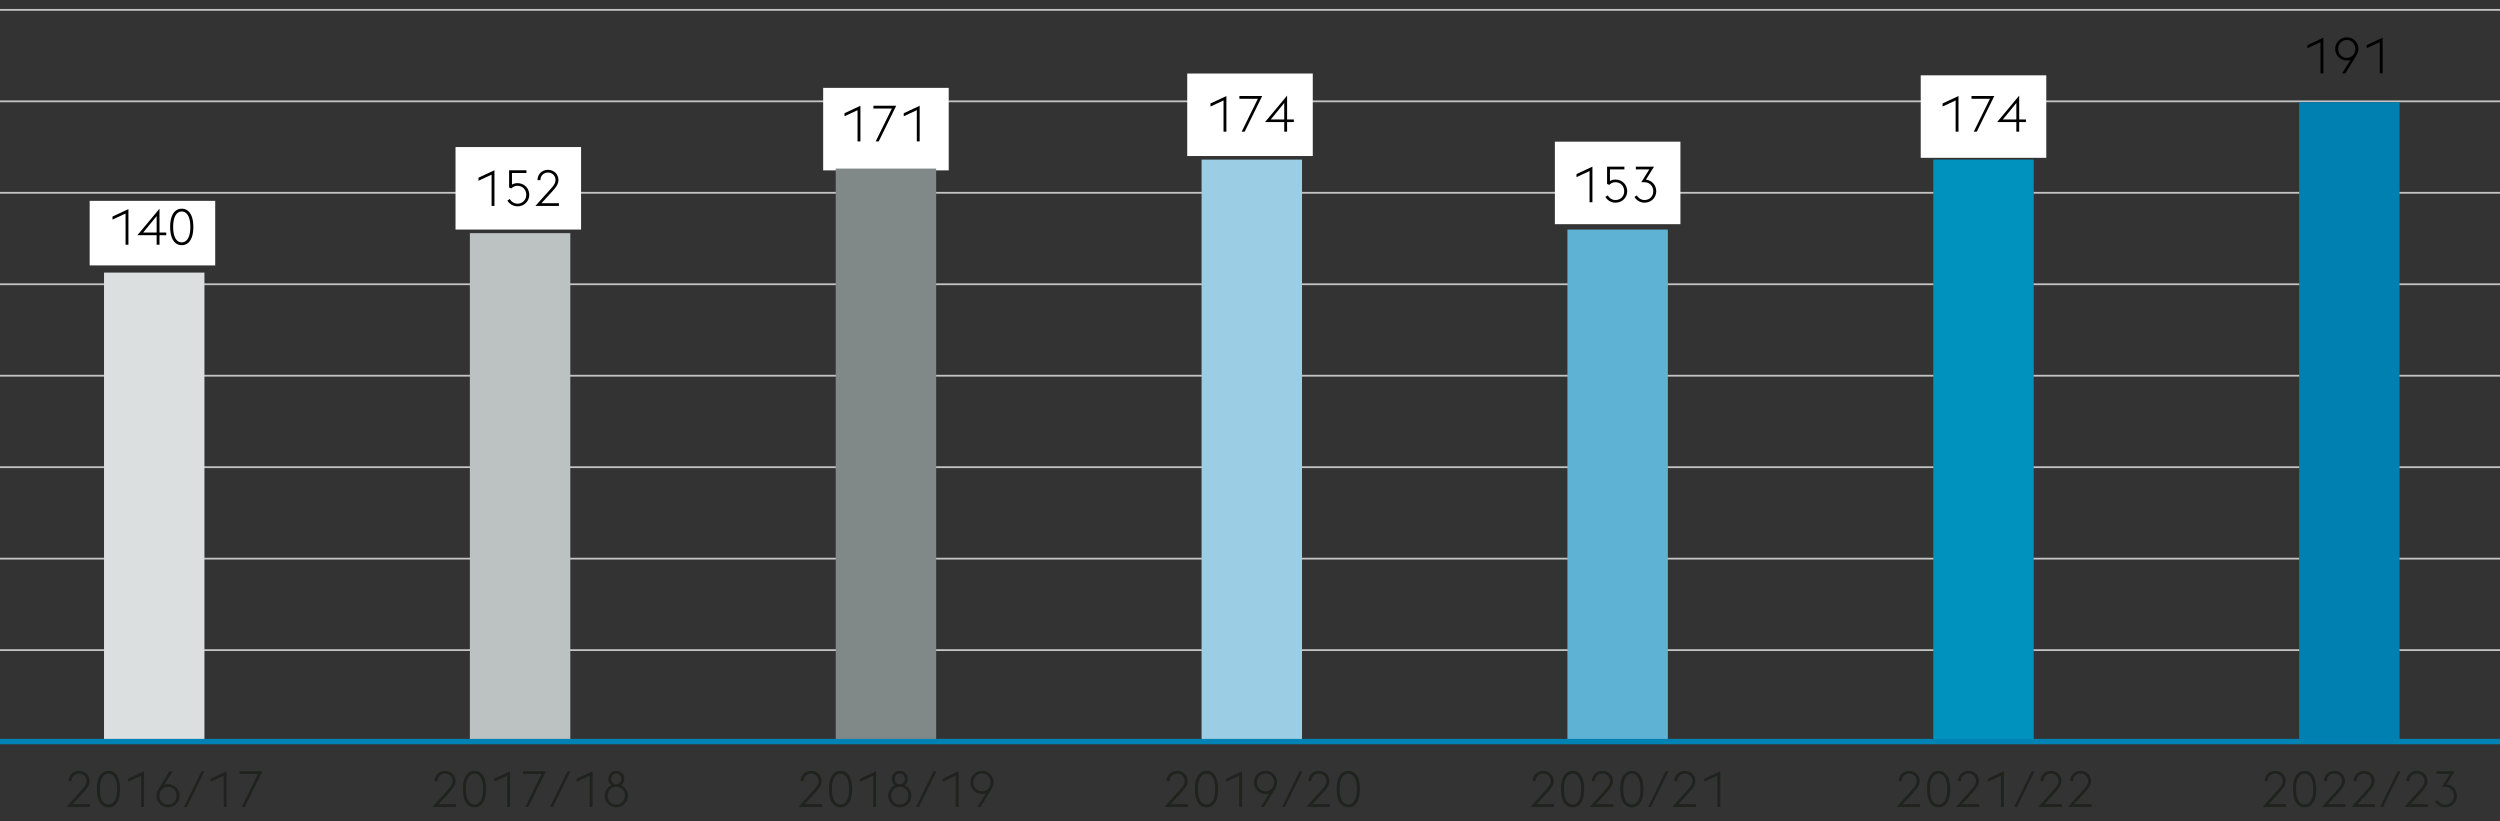 <svg xmlns="http://www.w3.org/2000/svg" width="1394" height="458" viewBox="0 0 1394 458"><rect x="0" y="0" width="1394" height="458" fill="#333333" stroke="none"/><defs><clipPath id="a"><path fill="none" d="M2647.831-990.145h670v563h-670z"/></clipPath></defs><g fill="none" stroke="#c4c4c4"><path d="M-14 5.5h1422M-14 56.5h1422M-14 107.5h1422M-14 158.5h1422M-14 209.5h1422M-14 260.5h1422M-14 311.5h1422M-14 362.5h1422"/></g><path fill="#fff" d="M50 112h70v36H50zM254 82h70v46h-70zM459 49h70v46h-70zM662 41h70v46h-70zM1071 42h70v46h-70z"/><path fill="#0080b0" d="M1282 57h56v357h-56z"/><path fill="#bcc1c2" d="M262 130h56v284h-56z"/><path fill="#818888" d="M466 94h56v320h-56z"/><path fill="#dcdfe0" d="M58 152h56v262H58z"/><path fill="#9bcde4" d="M670 89h56v325h-56z"/><path fill="#5eb3d4" d="M874 128h56v286h-56z"/><path fill="#0092be" d="M1078 89h56v325h-56z"/><path fill="none" stroke="#0082b4" stroke-width="3" d="M-14 413.5h1422"/><g clip-path="url(#a)"><g fill="#fff" stroke="#0080b0" stroke-width=".1"><path d="M957.663 235.629l-.368.008-.465-.089-.304-.047-.032-.119.119-.344.244-.175.487.021.33.242.03.395-.04.106zM4943.031 19.599l.374.221.289.293.136.408-.008.102-.213-.004-.272-.128-.195-.17-.094-.047-.025-.042.238.034.255.166.195.081-.017-.2-.238-.349-.136-.119-.178-.098-.204-.076-.145.068-.068.025-.042-.085.034-.072.068-.081.246.072zm7.014 4.204l-.06.094-.077-.072.051-.141.06-.111.077.055-.051.174zm-1.692 15.142l-.119.055-.128-.017-.085-.081v-.119l.102-.085.153.021.085.111-.008.115zm-11.239.54l.068.081.17-.026.153-.004-.094.068-.297.042-.153-.2.187-.153.162-.021.017.038-.009.047h-.076l-.119.034v.094h-.008zM4910.8 41.36l.136.153v.072l-.077-.008-.187-.047-.059-.089.136.064.06-.017-.128-.136-.111-.094-.085-.042v-.047l.102.026.212.166zM962.26-56.536l.916.961-.178.485-.659-.047-.3-.166.512-.089.083-.174-.234-.289-.314-.187h-.215l-.051.378-.361-.297.213-.302.251-.2.338-.072zm3805.198 9.05l-.723.383-.221-.064.859-.536v.064l.085.153zm-1.428.88l-.85.446-.229-.238.306-.008.569-.417.689-.034-.076.229-.408.021zM985.126-32.986l1.907 1.318-.81.098-1.991-.638-1.817-1.301.542-.281.262.464.831.434.489-.914.323-.204-1.452-.952.576.051 1.373.646-.232 1.28zm3782.894.111l.059.268-.655-.718-.383-.464.017-.2.179.128.212.225.145.183.425.578zm.127 1.462l-.417.047.315-.158.085-.225-.051-.71.161.06.06.293.034.421-.187.272zm.094 4.272l-.297.038.195-.229 1.309-.255.119-.072.204.145v.128l-.094.072-.638.004-.518.123-.281.047zm-.059 3.745l.62.446-.085.31-.212.349-.808.905-.238-.085.782-.821.306-.54-.459-.417-.17.089h-.077l-.153-.383h.153l.34.145zm16.902 20.638l-.366.31-.145-.28.178-.349-.306-1.437-.51-.2-.315-.429h.153l.51.4.417.174.238.952.145.858zm-56.767.821l-.102.026-.212-.119.026-.145.153-.072.187.11-.051.2zm59.794 3.847l.068.582-.263-.072-.077-.23-.085-.591-.281-.578.306.149.264.455.068.285zM1012.445 34.656l-.032.072-.138-.085-.266-.17-.234-.183-.004-.081.325-.111.413-.089.087.119-.074.17-.077.357zm-10.389 17.574l-.263.055h-.313l-.155-.149-.008-.119h.104l.1.021.444.017.111.089-.019.085zm46.733 66.906l-.091.183-.183-.064-.104-.229-.036-.255.068-.2.119.008.136.247.091.31zM1182.872 89.893l-1.122.268-.534-.055-.404-.931.151-.582.176-.183 1.911.229.164.425-.028.404-.314.425zm5.917.34l-.746.085-.117-.57.225-.293.319-.144.57.175.295.246-.015.208-.531.293zm-5.949 5.594l-.251.212-.463-.693-.072-.285.84-.361.459.191-.512.936zm12.036 3.107l1.719.595.538-.064-.55.591-1.711.331-.563.285-.689-.183-.37-.697 1.626-.859zm-.404 2.725l-.848.91v-.965l.306-.127h.274l.268.183zm4.683 6.751l-.425.2-.027-1.237.544.234.21.204-.089.336-.212.263zm-73.293 62.438l-.07.54-.217-.519-.703-.82-.264-.361.317.055.937 1.105zm29.083 2.844l-.206.128.263-.939.293-.115-.35.927zm-34.067 2.763l.053.209-.236-.009-.423-.603-.151-.519-.272-.591-.368-.429-.04-.387-.013-.633.417.956.4.765.291.629.342.612zm-68.477 3.899l-.206.085-.221-.212-.096-.327.081-.544.552.361.221.229-.332.408zm90.414-.272l-.451.063-1.11-.701h.423l.633.438.504.2zm1.492-.175l.627.582-.831-.4-1.05-.174.4-.106.58.017.274.081zm-91.251 3.061l-.451.017-.414-.182.102-1.229.108-.246.638.404.534 1.08-.517.157zm18.279 7.954l-.359.31-.476-.225-.21-.293-.083-.319.114-.378 1.067.055.3.166-.353.684zm5.631 1.726l1.649.561.304.901-.35.599-.835-.145-.408-.336-.578-1.076-1.615.246-1.112-.217-.616-1.403-.023-.638.268-.391 1.184-.417 1.477.306.561.799.096 1.208zm97.47 1.998l.062.229-.417-.03-.126-.081.009-.425.304-.51.236-.438.481-.4.861-.404.419-.178.136.098-.161.064-1.426.846-.442.599-.194.412.036.136.223.081zm-.232 3.983l.076.327-.423-.225-.408-.603-.72-.761-.172-.298.557.285.363.447.727.829zm44.178 1.828l.004.226-1.101-1.148.432.085.665.837zm-42.523.451l.153.442-.276-.2-.884-.438-.1-.349 1.107.544zm50.281 1.977l-.232.264-.019-.255-.321-.123-.449-.255-.601-.293-.325-.047-.164-.178.227-.085.368.136.523.264.606.268.387.306zm-25.325 27.963l-.334.234.121-.315-.253-.676-.255-.098.255-.192.357.51.108.536zM1317.792 274.525l-.111.187-.24-.153-.242-.37-.096-.374.232-.213.306.127.145.391.007.404z"/></g></g><path fill="#fff" d="M867 79h70v46h-70z"/><g data-name="EN Outlines"><path d="M1293.918 23.5l-7.281 3.388V25.18l8.877-4.144v19.88h-1.596V23.5zM1310.662 33.356a6.192 6.192 0 01-2.072.363c-3.584 0-6.469-2.912-6.469-6.468s2.885-6.439 6.469-6.439a6.44 6.44 0 016.439 6.439c0 1.316-.447 2.548-1.092 3.612l-6.188 10.052h-1.766l4.678-7.56zm2.715-6.104c0-2.744-2.016-4.956-4.787-4.956s-4.816 2.212-4.816 4.956 2.043 4.984 4.816 4.984 4.787-2.24 4.787-4.984zM1326.957 23.5l-7.279 3.388V25.18l8.875-4.144v19.88h-1.596V23.5zM70.014 119.066l-7.281 3.388v-1.708l8.877-4.144v19.88h-1.596v-17.416zM87.346 131.135H76.621l12.32-14.756v13.3h3.752v1.456h-3.752v5.348h-1.596v-5.348zm0-10.641l-7.533 9.185h7.533v-9.185zM94.877 126.542c0-6.523 2.492-10.163 6.469-10.163s6.467 3.64 6.467 10.163-2.49 10.164-6.467 10.164-6.469-3.64-6.469-10.164zm6.469-8.596c-2.912 0-4.789 2.996-4.789 8.596s1.877 8.597 4.789 8.597 4.787-2.996 4.787-8.597-1.875-8.596-4.787-8.596zM274.107 97.398l-7.281 3.388v-1.708l8.877-4.144v19.88h-1.596V97.398zM282.926 111.818l1.373-.868c.699 1.429 2.352 2.604 4.256 2.604 2.744 0 4.871-2.017 4.871-4.9 0-2.939-2.016-5.04-5.012-5.04-1.568 0-2.66.868-3.332 1.484l-1.203-.532v-9.632h9.66v1.54h-8.064v6.468c.783-.448 1.82-.812 2.939-.812 4.172 0 6.693 3.08 6.693 6.523 0 3.36-2.66 6.384-6.58 6.384-2.324 0-4.537-1.344-5.602-3.22zM311.654 114.814H298.55l8.904-9.912c1.512-1.651 2.297-3.107 2.297-4.536 0-2.436-1.877-4.144-4.201-4.144s-4.199 1.708-4.199 4.144v.084h-1.625c0-3.388 2.605-5.739 5.824-5.739 3.248 0 5.824 2.352 5.824 5.684 0 2.156-1.26 3.92-3.305 6.188l-6.158 6.721h9.742v1.512z"/><g><path d="M478.172 61.438l-7.281 3.388v-1.708l8.877-4.144v19.88h-1.596V61.438zM497.295 60.514H487.02v-1.54h12.711l-9.771 19.88h-1.68l9.016-18.34zM511.211 61.438l-7.279 3.388v-1.708l8.875-4.144v19.88h-1.596V61.438z"/></g><g><path d="M682.242 56.012l-7.281 3.388v-1.708l8.877-4.144v19.88h-1.596V56.012zM701.365 55.088H691.09v-1.54h12.711l-9.771 19.88h-1.68l9.016-18.34zM716.094 68.08h-10.725l12.32-14.756v13.3h3.752v1.456h-3.752v5.348h-1.596V68.08zm0-10.641l-7.531 9.185h7.531v-9.185z"/></g><g><path d="M886.338 95.383l-7.281 3.388v-1.708l8.877-4.144v19.88h-1.596V95.383zM895.156 109.803l1.373-.868c.699 1.429 2.352 2.604 4.256 2.604 2.744 0 4.871-2.017 4.871-4.9 0-2.939-2.016-5.04-5.012-5.04-1.568 0-2.66.868-3.332 1.484l-1.203-.532v-9.632h9.66v1.54h-8.064v6.468c.783-.448 1.82-.812 2.939-.812 4.172 0 6.693 3.08 6.693 6.523 0 3.36-2.66 6.384-6.58 6.384-2.324 0-4.537-1.344-5.602-3.22zM911.369 109.803l1.373-.868c.672 1.429 2.352 2.604 4.256 2.604 2.744 0 4.871-2.017 4.871-4.872 0-2.968-2.043-5.068-5.012-5.068h-1.652l4.453-7.14h-7.504v-1.54h10.135s-3.723 5.992-4.508 7.252c3.641.448 5.74 3.332 5.74 6.496 0 3.359-2.66 6.355-6.553 6.355-2.322 0-4.535-1.344-5.6-3.22z"/></g><g><path d="M1090.459 56.012l-7.281 3.388v-1.708l8.877-4.144v19.88h-1.596V56.012zM1109.582 55.088h-10.275v-1.54h12.711l-9.771 19.88h-1.68l9.016-18.34zM1124.311 68.08h-10.725l12.32-14.756v13.3h3.752v1.456h-3.752v5.348h-1.596V68.08zm0-10.641l-7.531 9.185h7.531v-9.185z"/></g><g fill="#20221d"><path d="M1270.556 440.021c.765-.84 1.339-1.628 1.722-2.366.383-.737.574-1.46.574-2.17a4.092 4.092 0 00-1.232-2.982 4.02 4.02 0 00-1.33-.854c-.514-.205-1.06-.308-1.638-.308s-1.125.103-1.638.308a4.02 4.02 0 00-1.33.854 4.088 4.088 0 00-1.232 2.982v.084h-1.624c0-.84.154-1.614.462-2.324.309-.709.724-1.315 1.246-1.819s1.139-.896 1.848-1.176c.71-.28 1.466-.42 2.269-.42s1.559.14 2.268.42c.71.279 1.33.672 1.862 1.176s.947 1.102 1.246 1.792c.298.69.448 1.456.448 2.296 0 1.083-.294 2.1-.882 3.052-.589.952-1.396 1.998-2.423 3.136l-6.188 6.721h9.771v1.512h-13.104l8.904-9.912zM1285.059 450.157c-1.997 0-3.574-.872-4.731-2.617-1.158-1.746-1.736-4.261-1.736-7.547s.578-5.8 1.736-7.546c1.157-1.745 2.734-2.617 4.731-2.617s3.574.872 4.732 2.617c1.157 1.746 1.735 4.261 1.735 7.546s-.578 5.801-1.735 7.547c-1.158 1.745-2.735 2.617-4.732 2.617zm4.788-10.164c0-2.818-.434-4.956-1.302-6.411-.868-1.456-2.03-2.185-3.486-2.185s-2.618.729-3.485 2.185c-.868 1.455-1.303 3.593-1.303 6.411s.435 4.956 1.303 6.412c.867 1.456 2.029 2.185 3.485 2.185s2.618-.729 3.486-2.185 1.302-3.593 1.302-6.412zM1303.596 440.021c.765-.84 1.339-1.628 1.722-2.366.383-.737.574-1.46.574-2.17a4.092 4.092 0 00-1.232-2.982 4.02 4.02 0 00-1.33-.854c-.514-.205-1.06-.308-1.638-.308s-1.125.103-1.638.308a4.02 4.02 0 00-1.33.854 4.088 4.088 0 00-1.232 2.982v.084h-1.624c0-.84.154-1.614.462-2.324.309-.709.724-1.315 1.246-1.819s1.139-.896 1.848-1.176c.71-.28 1.466-.42 2.269-.42s1.559.14 2.268.42c.71.279 1.33.672 1.862 1.176s.947 1.102 1.246 1.792c.298.69.448 1.456.448 2.296 0 1.083-.294 2.1-.882 3.052-.589.952-1.396 1.998-2.423 3.136l-6.188 6.721h9.771v1.512h-13.104l8.904-9.912zM1320.115 440.021c.765-.84 1.339-1.628 1.722-2.366.383-.737.574-1.46.574-2.17a4.092 4.092 0 00-1.232-2.982 4.02 4.02 0 00-1.33-.854c-.514-.205-1.06-.308-1.638-.308s-1.125.103-1.638.308a4.02 4.02 0 00-1.33.854 4.088 4.088 0 00-1.232 2.982v.084h-1.624c0-.84.154-1.614.462-2.324.309-.709.724-1.315 1.246-1.819s1.139-.896 1.848-1.176c.71-.28 1.466-.42 2.269-.42s1.559.14 2.268.42c.71.279 1.33.672 1.862 1.176s.947 1.102 1.246 1.792c.298.69.448 1.456.448 2.296 0 1.083-.294 2.1-.882 3.052-.589.952-1.396 1.998-2.423 3.136l-6.188 6.721h9.771v1.512h-13.104l8.904-9.912zM1336.943 430.054h1.596l-9.771 19.88h-1.597l9.772-19.88zM1349.6 440.021c.765-.84 1.339-1.628 1.722-2.366.383-.737.574-1.46.574-2.17a4.092 4.092 0 00-1.232-2.982 4.02 4.02 0 00-1.33-.854c-.514-.205-1.06-.308-1.638-.308s-1.125.103-1.638.308a4.02 4.02 0 00-1.33.854 4.088 4.088 0 00-1.232 2.982v.084h-1.624c0-.84.154-1.614.462-2.324.309-.709.724-1.315 1.246-1.819s1.139-.896 1.848-1.176c.71-.28 1.466-.42 2.269-.42s1.559.14 2.268.42c.71.279 1.33.672 1.862 1.176s.947 1.102 1.246 1.792c.298.69.448 1.456.448 2.296 0 1.083-.294 2.1-.882 3.052-.589.952-1.396 1.998-2.423 3.136l-6.188 6.721h9.771v1.512h-13.104l8.904-9.912zM1363.402 450.157c-1.176 0-2.268-.298-3.275-.896s-1.783-1.372-2.324-2.324l1.372-.868c.168.355.396.691.686 1.008.29.318.616.593.98.826.364.234.766.42 1.204.561.438.14.9.21 1.386.21.69 0 1.33-.121 1.918-.364.588-.242 1.102-.578 1.54-1.008s.784-.942 1.036-1.54.378-1.251.378-1.96c0-.746-.122-1.428-.364-2.044s-.583-1.148-1.021-1.597c-.439-.447-.966-.798-1.582-1.05s-1.298-.378-2.044-.378h-1.652l4.452-7.14h-7.504v-1.54h10.136a180.392 180.392 0 01-1.96 3.164 135.643 135.643 0 00-1.512 2.435c-.225.374-.43.705-.616.994-.187.29-.327.509-.42.658.914.112 1.727.364 2.436.756.71.392 1.307.882 1.792 1.47s.858 1.251 1.12 1.988.393 1.498.393 2.282c0 .84-.159 1.643-.477 2.408s-.766 1.441-1.344 2.029a6.45 6.45 0 01-2.072 1.4c-.803.345-1.689.518-2.66.518z"/><g><path d="M250.085 440.021c.765-.84 1.339-1.628 1.722-2.366.383-.737.574-1.46.574-2.17a4.092 4.092 0 00-1.232-2.982 4.02 4.02 0 00-1.33-.854c-.514-.205-1.06-.308-1.638-.308s-1.125.103-1.638.308a4.02 4.02 0 00-1.33.854 4.088 4.088 0 00-1.232 2.982v.084h-1.624c0-.84.154-1.614.462-2.324.309-.709.724-1.315 1.246-1.819s1.139-.896 1.848-1.176c.71-.28 1.466-.42 2.269-.42s1.559.14 2.268.42c.71.279 1.33.672 1.862 1.176s.947 1.102 1.246 1.792c.298.69.448 1.456.448 2.296 0 1.083-.294 2.1-.882 3.052-.589.952-1.396 1.998-2.423 3.136l-6.188 6.721h9.771v1.512H241.18l8.904-9.912zM264.588 450.157c-1.997 0-3.574-.872-4.731-2.617-1.158-1.746-1.736-4.261-1.736-7.547s.578-5.8 1.736-7.546c1.157-1.745 2.734-2.617 4.731-2.617s3.574.872 4.732 2.617c1.157 1.746 1.735 4.261 1.735 7.546s-.578 5.801-1.735 7.547c-1.158 1.745-2.735 2.617-4.732 2.617zm4.788-10.164c0-2.818-.434-4.956-1.302-6.411-.868-1.456-2.03-2.185-3.486-2.185s-2.618.729-3.485 2.185c-.868 1.455-1.303 3.593-1.303 6.411s.435 4.956 1.303 6.412c.867 1.456 2.029 2.185 3.485 2.185s2.618-.729 3.486-2.185 1.302-3.593 1.302-6.412zM282.816 432.518l-7.279 3.388v-1.708l8.876-4.144v19.88h-1.597v-17.416zM301.94 431.594h-10.276v-1.54h12.712l-9.771 19.88h-1.681l9.017-18.34zM316.473 430.054h1.596l-9.771 19.88h-1.597l9.772-19.88zM328.82 432.518l-7.279 3.388v-1.708l8.876-4.144v19.88h-1.597v-17.416zM343.632 450.157c-.896 0-1.735-.168-2.52-.504s-1.466-.798-2.044-1.386c-.579-.588-1.036-1.27-1.372-2.044s-.504-1.61-.504-2.506c0-1.307.345-2.482 1.036-3.528a6.29 6.29 0 012.716-2.324c-.542-.41-.971-.919-1.288-1.525s-.477-1.293-.477-2.059c0-.634.117-1.222.351-1.764.233-.541.55-1.013.952-1.414.4-.401.872-.714 1.414-.938.541-.225 1.119-.336 1.735-.336a4.479 4.479 0 013.164 1.274c.41.402.732.873.966 1.414a4.42 4.42 0 01.351 1.764c0 .766-.164 1.452-.49 2.059a4.676 4.676 0 01-1.302 1.525 6.388 6.388 0 012.729 2.324c.7 1.046 1.05 2.222 1.05 3.528 0 .896-.168 1.731-.504 2.506s-.798 1.456-1.386 2.044-1.273 1.05-2.058 1.386-1.624.504-2.521.504zm0-1.483c.69 0 1.33-.131 1.918-.393a4.764 4.764 0 001.526-1.063 4.93 4.93 0 001.008-1.568c.242-.597.364-1.241.364-1.932s-.122-1.34-.364-1.946a5.06 5.06 0 00-1.008-1.596 4.66 4.66 0 00-3.444-1.47c-.69 0-1.33.13-1.918.392s-1.092.621-1.512 1.078-.752.989-.994 1.596c-.243.606-.364 1.256-.364 1.946a5.079 5.079 0 001.358 3.5 4.66 4.66 0 003.43 1.456zm-.14-11.396h.252c.84-.037 1.502-.34 1.988-.91.484-.568.728-1.264.728-2.086 0-.84-.252-1.544-.756-2.113s-1.195-.854-2.072-.854-1.563.285-2.058.854c-.495.569-.742 1.273-.742 2.113 0 .822.233 1.518.7 2.086.466.57 1.12.873 1.96.91z"/></g><g><path d="M45.989 440.021c.765-.84 1.339-1.628 1.722-2.366.383-.737.574-1.46.574-2.17a4.092 4.092 0 00-1.232-2.982 4.02 4.02 0 00-1.33-.854c-.514-.205-1.06-.308-1.638-.308s-1.125.103-1.638.308a4.02 4.02 0 00-1.33.854 4.088 4.088 0 00-1.232 2.982v.084h-1.624c0-.84.154-1.614.462-2.324.309-.709.724-1.315 1.246-1.819s1.139-.896 1.848-1.176c.71-.28 1.466-.42 2.269-.42s1.559.14 2.268.42c.71.279 1.33.672 1.862 1.176s.947 1.102 1.246 1.792c.298.69.448 1.456.448 2.296 0 1.083-.294 2.1-.882 3.052-.589.952-1.396 1.998-2.423 3.136l-6.188 6.721h9.771v1.512H37.084l8.904-9.912zM60.492 450.157c-1.997 0-3.574-.872-4.731-2.617-1.158-1.746-1.736-4.261-1.736-7.547s.578-5.8 1.736-7.546c1.157-1.745 2.734-2.617 4.731-2.617s3.574.872 4.732 2.617c1.157 1.746 1.735 4.261 1.735 7.546s-.578 5.801-1.735 7.547c-1.158 1.745-2.735 2.617-4.732 2.617zm4.788-10.164c0-2.818-.434-4.956-1.302-6.411-.868-1.456-2.03-2.185-3.486-2.185s-2.618.729-3.485 2.185c-.868 1.455-1.303 3.593-1.303 6.411s.435 4.956 1.303 6.412c.867 1.456 2.029 2.185 3.485 2.185s2.618-.729 3.486-2.185 1.302-3.593 1.302-6.412zM78.721 432.518l-7.279 3.388v-1.708l8.876-4.144v19.88h-1.597v-17.416zM93.673 450.157c-.896 0-1.736-.168-2.521-.504s-1.466-.798-2.044-1.386c-.579-.588-1.036-1.27-1.372-2.044s-.504-1.61-.504-2.506c0-.653.103-1.283.308-1.891a9.41 9.41 0 01.784-1.722l6.16-10.052h1.792l-4.676 7.56c.317-.111.648-.2.994-.266a5.81 5.81 0 011.078-.098c.896 0 1.735.168 2.52.504a6.491 6.491 0 013.445 3.444c.336.784.504 1.624.504 2.521s-.168 1.731-.504 2.506a6.529 6.529 0 01-3.445 3.43 6.333 6.333 0 01-2.52.504zm0-1.483c.69 0 1.33-.131 1.918-.393.588-.261 1.096-.615 1.525-1.063s.766-.971 1.008-1.568c.243-.597.364-1.241.364-1.932s-.121-1.34-.364-1.946c-.242-.606-.578-1.134-1.008-1.582s-.938-.802-1.525-1.063-1.228-.393-1.918-.393-1.33.131-1.918.393c-.589.262-1.093.615-1.513 1.063s-.751.976-.994 1.582c-.242.606-.363 1.256-.363 1.946s.121 1.335.363 1.932c.243.598.574 1.12.994 1.568s.924.803 1.513 1.063a4.657 4.657 0 001.918.393zM112.377 430.054h1.596l-9.771 19.88h-1.597l9.772-19.88zM124.725 432.518l-7.279 3.388v-1.708l8.876-4.144v19.88h-1.597v-17.416zM143.849 431.594h-10.276v-1.54h12.712l-9.771 19.88h-1.681l9.017-18.34z"/></g><g><path d="M454.175 440.021c.765-.84 1.339-1.628 1.722-2.366.383-.737.574-1.46.574-2.17a4.092 4.092 0 00-1.232-2.982 4.02 4.02 0 00-1.33-.854c-.514-.205-1.06-.308-1.638-.308s-1.125.103-1.638.308a4.02 4.02 0 00-1.33.854 4.088 4.088 0 00-1.232 2.982v.084h-1.624c0-.84.154-1.614.462-2.324.309-.709.724-1.315 1.246-1.819s1.139-.896 1.848-1.176c.71-.28 1.466-.42 2.269-.42s1.559.14 2.268.42c.71.279 1.33.672 1.862 1.176s.947 1.102 1.246 1.792c.298.69.448 1.456.448 2.296 0 1.083-.294 2.1-.882 3.052-.589.952-1.396 1.998-2.423 3.136l-6.188 6.721h9.771v1.512H445.27l8.904-9.912zM468.678 450.157c-1.997 0-3.574-.872-4.731-2.617-1.158-1.746-1.736-4.261-1.736-7.547s.578-5.8 1.736-7.546c1.157-1.745 2.734-2.617 4.731-2.617s3.574.872 4.732 2.617c1.157 1.746 1.735 4.261 1.735 7.546s-.578 5.801-1.735 7.547c-1.158 1.745-2.735 2.617-4.732 2.617zm4.788-10.164c0-2.818-.434-4.956-1.302-6.411-.868-1.456-2.03-2.185-3.486-2.185s-2.618.729-3.485 2.185c-.868 1.455-1.303 3.593-1.303 6.411s.435 4.956 1.303 6.412c.867 1.456 2.029 2.185 3.485 2.185s2.618-.729 3.486-2.185 1.302-3.593 1.302-6.412zM486.906 432.518l-7.279 3.388v-1.708l8.876-4.144v19.88h-1.597v-17.416zM501.718 450.157c-.896 0-1.735-.168-2.52-.504s-1.466-.798-2.044-1.386c-.579-.588-1.036-1.27-1.372-2.044s-.504-1.61-.504-2.506c0-1.307.345-2.482 1.036-3.528a6.29 6.29 0 012.716-2.324c-.542-.41-.971-.919-1.288-1.525s-.477-1.293-.477-2.059c0-.634.117-1.222.351-1.764.233-.541.55-1.013.952-1.414.4-.401.872-.714 1.414-.938.541-.225 1.119-.336 1.735-.336a4.479 4.479 0 013.164 1.274c.41.402.732.873.966 1.414a4.42 4.42 0 01.351 1.764c0 .766-.164 1.452-.49 2.059a4.676 4.676 0 01-1.302 1.525 6.388 6.388 0 012.729 2.324c.7 1.046 1.05 2.222 1.05 3.528 0 .896-.168 1.731-.504 2.506s-.798 1.456-1.386 2.044-1.273 1.05-2.058 1.386-1.624.504-2.521.504zm0-1.483c.69 0 1.33-.131 1.918-.393a4.764 4.764 0 001.526-1.063 4.93 4.93 0 001.008-1.568c.242-.597.364-1.241.364-1.932s-.122-1.34-.364-1.946a5.06 5.06 0 00-1.008-1.596 4.66 4.66 0 00-3.444-1.47c-.69 0-1.33.13-1.918.392s-1.092.621-1.512 1.078-.752.989-.994 1.596c-.243.606-.364 1.256-.364 1.946a5.079 5.079 0 001.358 3.5 4.66 4.66 0 003.43 1.456zm-.14-11.396h.252c.84-.037 1.502-.34 1.988-.91.484-.568.728-1.264.728-2.086 0-.84-.252-1.544-.756-2.113s-1.195-.854-2.072-.854-1.563.285-2.058.854c-.495.569-.742 1.273-.742 2.113 0 .822.233 1.518.7 2.086.466.57 1.12.873 1.96.91zM520.562 430.054h1.596l-9.771 19.88h-1.597l9.772-19.88zM532.91 432.518l-7.279 3.388v-1.708l8.876-4.144v19.88h-1.597v-17.416zM549.654 442.374c-.318.111-.649.2-.994.266a5.825 5.825 0 01-1.078.098 6.337 6.337 0 01-2.521-.504c-.783-.336-1.47-.798-2.058-1.386s-1.05-1.274-1.386-2.058c-.336-.784-.504-1.624-.504-2.521s.168-1.731.504-2.506.798-1.456 1.386-2.044 1.274-1.05 2.058-1.386c.784-.336 1.624-.504 2.521-.504s1.731.168 2.506.504a6.543 6.543 0 013.43 3.43c.336.774.504 1.61.504 2.506 0 .653-.103 1.283-.308 1.89a9.329 9.329 0 01-.784 1.723l-6.188 10.052h-1.765l4.677-7.56zm-2.072-1.12a4.66 4.66 0 003.43-1.456c.42-.448.751-.976.994-1.582.242-.606.364-1.256.364-1.946s-.122-1.334-.364-1.932c-.243-.598-.574-1.12-.994-1.568s-.924-.803-1.512-1.063c-.588-.262-1.228-.393-1.918-.393s-1.33.131-1.918.393c-.588.261-1.097.615-1.526 1.063s-.766.971-1.008 1.568c-.243.598-.364 1.241-.364 1.932s.121 1.34.364 1.946a4.863 4.863 0 001.008 1.582c.43.447.938.803 1.526 1.063a4.657 4.657 0 001.918.393z"/></g><g><path d="M658.269 440.021c.765-.84 1.339-1.628 1.722-2.366.383-.737.574-1.46.574-2.17a4.092 4.092 0 00-1.232-2.982 4.02 4.02 0 00-1.33-.854c-.514-.205-1.06-.308-1.638-.308s-1.125.103-1.638.308a4.02 4.02 0 00-1.33.854 4.088 4.088 0 00-1.232 2.982v.084h-1.624c0-.84.154-1.614.462-2.324.309-.709.724-1.315 1.246-1.819s1.139-.896 1.848-1.176c.71-.28 1.466-.42 2.269-.42s1.559.14 2.268.42c.71.279 1.33.672 1.862 1.176s.947 1.102 1.246 1.792c.298.69.448 1.456.448 2.296 0 1.083-.294 2.1-.882 3.052-.589.952-1.396 1.998-2.423 3.136l-6.188 6.721h9.771v1.512h-13.104l8.904-9.912zM672.771 450.157c-1.997 0-3.574-.872-4.731-2.617-1.158-1.746-1.736-4.261-1.736-7.547s.578-5.8 1.736-7.546c1.157-1.745 2.734-2.617 4.731-2.617s3.574.872 4.732 2.617c1.157 1.746 1.735 4.261 1.735 7.546s-.578 5.801-1.735 7.547c-1.158 1.745-2.735 2.617-4.732 2.617zm4.788-10.164c0-2.818-.434-4.956-1.302-6.411-.868-1.456-2.03-2.185-3.486-2.185s-2.618.729-3.485 2.185c-.868 1.455-1.303 3.593-1.303 6.411s.435 4.956 1.303 6.412c.867 1.456 2.029 2.185 3.485 2.185s2.618-.729 3.486-2.185 1.302-3.593 1.302-6.412zM691 432.518l-7.279 3.388v-1.708l8.876-4.144v19.88H691v-17.416zM707.744 442.374c-.318.111-.649.2-.994.266a5.825 5.825 0 01-1.078.098 6.337 6.337 0 01-2.521-.504c-.783-.336-1.47-.798-2.058-1.386s-1.05-1.274-1.386-2.058c-.336-.784-.504-1.624-.504-2.521s.168-1.731.504-2.506.798-1.456 1.386-2.044 1.274-1.05 2.058-1.386c.784-.336 1.624-.504 2.521-.504s1.731.168 2.506.504a6.543 6.543 0 013.43 3.43c.336.774.504 1.61.504 2.506 0 .653-.103 1.283-.308 1.89a9.329 9.329 0 01-.784 1.723l-6.188 10.052h-1.765l4.677-7.56zm-2.072-1.12a4.66 4.66 0 003.43-1.456c.42-.448.751-.976.994-1.582.242-.606.364-1.256.364-1.946s-.122-1.334-.364-1.932c-.243-.598-.574-1.12-.994-1.568s-.924-.803-1.512-1.063c-.588-.262-1.228-.393-1.918-.393s-1.33.131-1.918.393c-.588.261-1.097.615-1.526 1.063s-.766.971-1.008 1.568c-.243.598-.364 1.241-.364 1.932s.121 1.34.364 1.946a4.863 4.863 0 001.008 1.582c.43.447.938.803 1.526 1.063a4.657 4.657 0 001.918.393zM724.656 430.054h1.596l-9.771 19.88h-1.597l9.772-19.88zM737.312 440.021c.765-.84 1.339-1.628 1.722-2.366.383-.737.574-1.46.574-2.17a4.092 4.092 0 00-1.232-2.982 4.02 4.02 0 00-1.33-.854c-.514-.205-1.06-.308-1.638-.308s-1.125.103-1.638.308a4.02 4.02 0 00-1.33.854 4.088 4.088 0 00-1.232 2.982v.084h-1.624c0-.84.154-1.614.462-2.324.309-.709.724-1.315 1.246-1.819s1.139-.896 1.848-1.176c.71-.28 1.466-.42 2.269-.42s1.559.14 2.268.42c.71.279 1.33.672 1.862 1.176s.947 1.102 1.246 1.792c.298.69.448 1.456.448 2.296 0 1.083-.294 2.1-.882 3.052-.589.952-1.396 1.998-2.423 3.136l-6.188 6.721h9.771v1.512h-13.104l8.904-9.912zM751.815 450.157c-1.997 0-3.574-.872-4.731-2.617-1.158-1.746-1.736-4.261-1.736-7.547s.578-5.8 1.736-7.546c1.157-1.745 2.734-2.617 4.731-2.617s3.574.872 4.732 2.617c1.157 1.746 1.735 4.261 1.735 7.546s-.578 5.801-1.735 7.547c-1.158 1.745-2.735 2.617-4.732 2.617zm4.788-10.164c0-2.818-.434-4.956-1.302-6.411-.868-1.456-2.03-2.185-3.486-2.185s-2.618.729-3.485 2.185c-.868 1.455-1.303 3.593-1.303 6.411s.435 4.956 1.303 6.412c.867 1.456 2.029 2.185 3.485 2.185s2.618-.729 3.486-2.185 1.302-3.593 1.302-6.412z"/></g><g><path d="M862.368 440.021c.765-.84 1.339-1.628 1.722-2.366.383-.737.574-1.46.574-2.17a4.092 4.092 0 00-1.232-2.982 4.02 4.02 0 00-1.33-.854c-.514-.205-1.06-.308-1.638-.308s-1.125.103-1.638.308a4.02 4.02 0 00-1.33.854 4.088 4.088 0 00-1.232 2.982v.084h-1.624c0-.84.154-1.614.462-2.324.309-.709.724-1.315 1.246-1.819s1.139-.896 1.848-1.176c.71-.28 1.466-.42 2.269-.42s1.559.14 2.268.42c.71.279 1.33.672 1.862 1.176s.947 1.102 1.246 1.792c.298.69.448 1.456.448 2.296 0 1.083-.294 2.1-.882 3.052-.589.952-1.396 1.998-2.423 3.136l-6.188 6.721h9.771v1.512h-13.104l8.904-9.912zM876.871 450.157c-1.997 0-3.574-.872-4.731-2.617-1.158-1.746-1.736-4.261-1.736-7.547s.578-5.8 1.736-7.546c1.157-1.745 2.734-2.617 4.731-2.617s3.574.872 4.732 2.617c1.157 1.746 1.735 4.261 1.735 7.546s-.578 5.801-1.735 7.547c-1.158 1.745-2.735 2.617-4.732 2.617zm4.788-10.164c0-2.818-.434-4.956-1.302-6.411-.868-1.456-2.03-2.185-3.486-2.185s-2.618.729-3.485 2.185c-.868 1.455-1.303 3.593-1.303 6.411s.435 4.956 1.303 6.412c.867 1.456 2.029 2.185 3.485 2.185s2.618-.729 3.486-2.185 1.302-3.593 1.302-6.412zM895.408 440.021c.765-.84 1.339-1.628 1.722-2.366.383-.737.574-1.46.574-2.17a4.092 4.092 0 00-1.232-2.982 4.02 4.02 0 00-1.33-.854c-.514-.205-1.06-.308-1.638-.308s-1.125.103-1.638.308a4.02 4.02 0 00-1.33.854 4.088 4.088 0 00-1.232 2.982v.084h-1.624c0-.84.154-1.614.462-2.324.309-.709.724-1.315 1.246-1.819s1.139-.896 1.848-1.176c.71-.28 1.466-.42 2.269-.42s1.559.14 2.268.42c.71.279 1.33.672 1.862 1.176s.947 1.102 1.246 1.792c.298.69.448 1.456.448 2.296 0 1.083-.294 2.1-.882 3.052-.589.952-1.396 1.998-2.423 3.136l-6.188 6.721h9.771v1.512h-13.104l8.904-9.912zM909.911 450.157c-1.997 0-3.574-.872-4.731-2.617-1.158-1.746-1.736-4.261-1.736-7.547s.578-5.8 1.736-7.546c1.157-1.745 2.734-2.617 4.731-2.617s3.574.872 4.732 2.617c1.157 1.746 1.735 4.261 1.735 7.546s-.578 5.801-1.735 7.547c-1.158 1.745-2.735 2.617-4.732 2.617zm4.788-10.164c0-2.818-.434-4.956-1.302-6.411-.868-1.456-2.03-2.185-3.486-2.185s-2.618.729-3.485 2.185c-.868 1.455-1.303 3.593-1.303 6.411s.435 4.956 1.303 6.412c.867 1.456 2.029 2.185 3.485 2.185s2.618-.729 3.486-2.185 1.302-3.593 1.302-6.412zM928.756 430.054h1.596l-9.771 19.88h-1.597l9.772-19.88zM941.412 440.021c.765-.84 1.339-1.628 1.722-2.366.383-.737.574-1.46.574-2.17a4.092 4.092 0 00-1.232-2.982 4.02 4.02 0 00-1.33-.854c-.514-.205-1.06-.308-1.638-.308s-1.125.103-1.638.308a4.02 4.02 0 00-1.33.854 4.088 4.088 0 00-1.232 2.982v.084h-1.624c0-.84.154-1.614.462-2.324.309-.709.724-1.315 1.246-1.819s1.139-.896 1.848-1.176c.71-.28 1.466-.42 2.269-.42s1.559.14 2.268.42c.71.279 1.33.672 1.862 1.176s.947 1.102 1.246 1.792c.298.69.448 1.456.448 2.296 0 1.083-.294 2.1-.882 3.052-.589.952-1.396 1.998-2.423 3.136l-6.188 6.721h9.771v1.512h-13.104l8.904-9.912zM957.623 432.518l-7.279 3.388v-1.708l8.876-4.144v19.88h-1.597v-17.416z"/></g><g><path d="M1066.462 440.021c.765-.84 1.339-1.628 1.722-2.366.383-.737.574-1.46.574-2.17a4.092 4.092 0 00-1.232-2.982 4.02 4.02 0 00-1.33-.854c-.514-.205-1.06-.308-1.638-.308s-1.125.103-1.638.308a4.02 4.02 0 00-1.33.854 4.088 4.088 0 00-1.232 2.982v.084h-1.624c0-.84.154-1.614.462-2.324.309-.709.724-1.315 1.246-1.819s1.139-.896 1.848-1.176c.71-.28 1.466-.42 2.269-.42s1.559.14 2.268.42c.71.279 1.33.672 1.862 1.176s.947 1.102 1.246 1.792c.298.69.448 1.456.448 2.296 0 1.083-.294 2.1-.882 3.052-.589.952-1.396 1.998-2.423 3.136l-6.188 6.721h9.771v1.512h-13.104l8.904-9.912zM1080.965 450.157c-1.997 0-3.574-.872-4.731-2.617-1.158-1.746-1.736-4.261-1.736-7.547s.578-5.8 1.736-7.546c1.157-1.745 2.734-2.617 4.731-2.617s3.574.872 4.732 2.617c1.157 1.746 1.735 4.261 1.735 7.546s-.578 5.801-1.735 7.547c-1.158 1.745-2.735 2.617-4.732 2.617zm4.788-10.164c0-2.818-.434-4.956-1.302-6.411-.868-1.456-2.03-2.185-3.486-2.185s-2.618.729-3.485 2.185c-.868 1.455-1.303 3.593-1.303 6.411s.435 4.956 1.303 6.412c.867 1.456 2.029 2.185 3.485 2.185s2.618-.729 3.486-2.185 1.302-3.593 1.302-6.412zM1099.502 440.021c.765-.84 1.339-1.628 1.722-2.366.383-.737.574-1.46.574-2.17a4.092 4.092 0 00-1.232-2.982 4.02 4.02 0 00-1.33-.854c-.514-.205-1.06-.308-1.638-.308s-1.125.103-1.638.308a4.02 4.02 0 00-1.33.854 4.088 4.088 0 00-1.232 2.982v.084h-1.624c0-.84.154-1.614.462-2.324.309-.709.724-1.315 1.246-1.819s1.139-.896 1.848-1.176c.71-.28 1.466-.42 2.269-.42s1.559.14 2.268.42c.71.279 1.33.672 1.862 1.176s.947 1.102 1.246 1.792c.298.69.448 1.456.448 2.296 0 1.083-.294 2.1-.882 3.052-.589.952-1.396 1.998-2.423 3.136l-6.188 6.721h9.771v1.512h-13.104l8.904-9.912zM1115.713 432.518l-7.279 3.388v-1.708l8.876-4.144v19.88h-1.597v-17.416zM1132.85 430.054h1.596l-9.771 19.88h-1.597l9.772-19.88zM1145.506 440.021c.765-.84 1.339-1.628 1.722-2.366.383-.737.574-1.46.574-2.17a4.092 4.092 0 00-1.232-2.982 4.02 4.02 0 00-1.33-.854c-.514-.205-1.06-.308-1.638-.308s-1.125.103-1.638.308a4.02 4.02 0 00-1.33.854 4.088 4.088 0 00-1.232 2.982v.084h-1.624c0-.84.154-1.614.462-2.324.309-.709.724-1.315 1.246-1.819s1.139-.896 1.848-1.176c.71-.28 1.466-.42 2.269-.42s1.559.14 2.268.42c.71.279 1.33.672 1.862 1.176s.947 1.102 1.246 1.792c.298.69.448 1.456.448 2.296 0 1.083-.294 2.1-.882 3.052-.589.952-1.396 1.998-2.423 3.136l-6.188 6.721h9.771v1.512h-13.104l8.904-9.912zM1162.025 440.021c.765-.84 1.339-1.628 1.722-2.366.383-.737.574-1.46.574-2.17a4.092 4.092 0 00-1.232-2.982 4.02 4.02 0 00-1.33-.854c-.514-.205-1.06-.308-1.638-.308s-1.125.103-1.638.308a4.02 4.02 0 00-1.33.854 4.088 4.088 0 00-1.232 2.982v.084h-1.624c0-.84.154-1.614.462-2.324.309-.709.724-1.315 1.246-1.819s1.139-.896 1.848-1.176c.71-.28 1.466-.42 2.269-.42s1.559.14 2.268.42c.71.279 1.33.672 1.862 1.176s.947 1.102 1.246 1.792c.298.69.448 1.456.448 2.296 0 1.083-.294 2.1-.882 3.052-.589.952-1.396 1.998-2.423 3.136l-6.188 6.721h9.771v1.512h-13.104l8.904-9.912z"/></g></g></g></svg>
